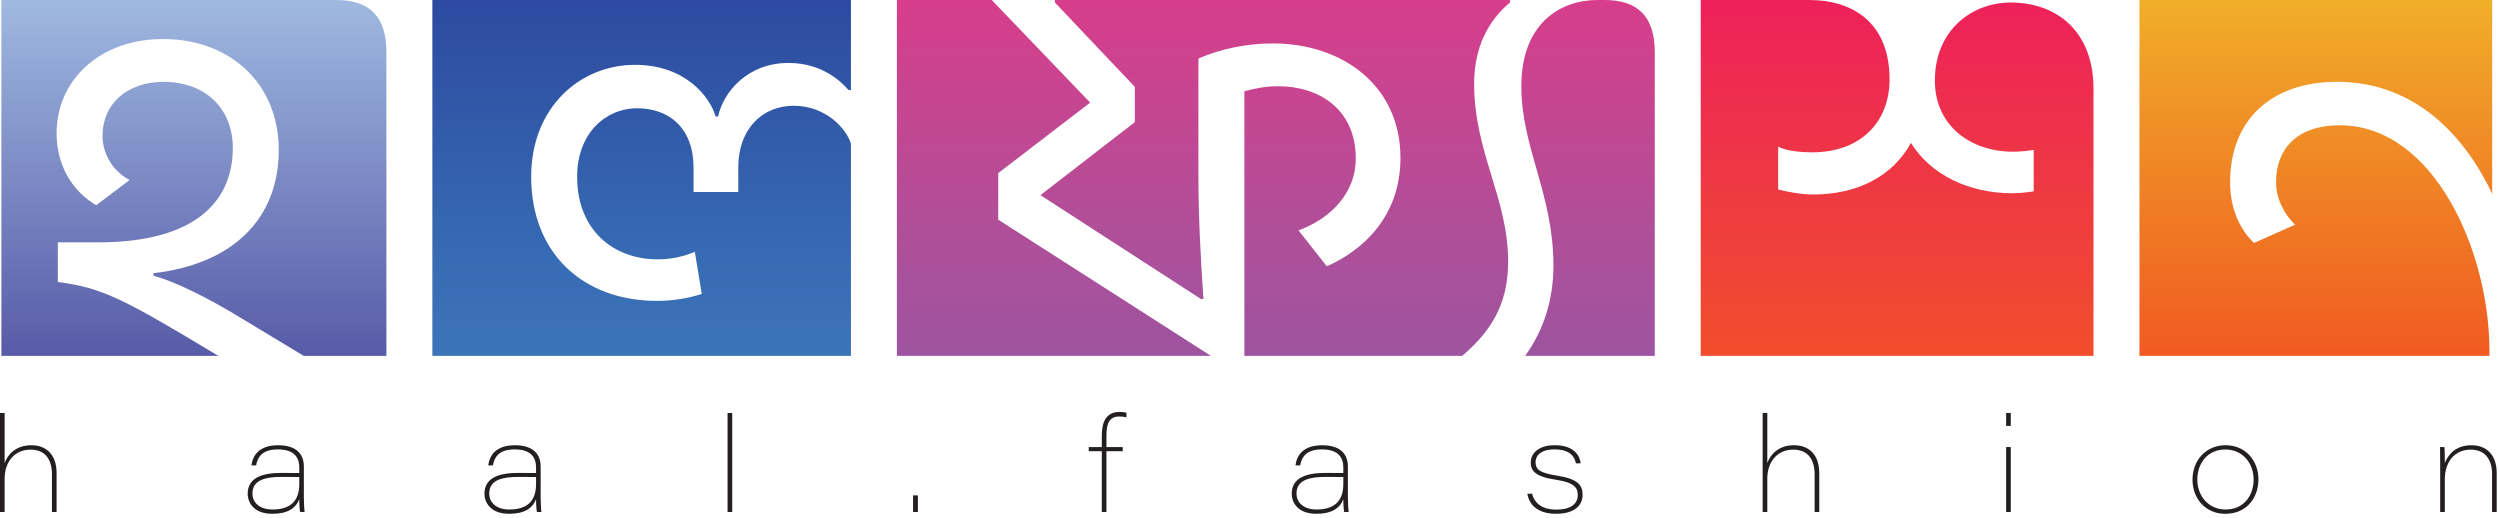<?xml version="1.0" encoding="utf-8"?>
<!-- Generator: Adobe Illustrator 26.3.1, SVG Export Plug-In . SVG Version: 6.00 Build 0)  -->
<svg version="1.0" id="Layer_1" xmlns="http://www.w3.org/2000/svg" xmlns:xlink="http://www.w3.org/1999/xlink" x="0px" y="0px"
	 viewBox="0 0 386 80" enable-background="new 0 0 386 80" xml:space="preserve">
<rect fill="none" width="385.492" height="79.329"/>
<defs>
<linearGradient id="SVGID_1_" gradientUnits="userSpaceOnUse" x1="357.565" y1="474.192" x2="357.565" y2="532.944" gradientTransform="matrix(1 0 0 1 0 -478)">
	<stop  offset="0" style="stop-color:#F0B529"/>
	<stop  offset="0.301" style="stop-color:#F09827"/>
	<stop  offset="0.775" style="stop-color:#F06E23"/>
	<stop  offset="1" style="stop-color:#F15A22"/>
</linearGradient>
</defs>
<path fill="url(#SVGID_1_)" d="M361.239,19.34c-6.609,0-9.816,3.693-9.816,8.747c0,2.527,1.166,4.859,2.916,6.609l-6.317,2.818
	c-2.333-2.236-3.693-5.443-3.693-9.427c0-9.329,6.122-15.453,16.521-15.453c12.538,0,20.061,9.038,23.948,17.299L384.784,0h-42.791
	h-3.885h-7.776v54.944h54.037v-0.81C384.369,38.875,375.817,19.34,361.239,19.34z"/>
	<defs>
			<linearGradient id="SVGID_00000092425663500885032710000000790327339736348820_" gradientUnits="userSpaceOnUse" x1="292.914" y1="474.192" x2="292.914" y2="532.944" gradientTransform="matrix(1 0 0 1 0 -478)">
			<stop  offset="0" style="stop-color:#ED1E5E"/>
			<stop  offset="1" style="stop-color:#F04E2C"/>
		</linearGradient>
	</defs>
<path fill="url(#SVGID_00000092425663500885032710000000790327339736348820_)" d="M310.408,0.389
	c-5.734,0-11.662,4.082-11.662,12.051c0,6.998,5.54,10.983,12.051,10.983c0.972,0,2.236-0.098,3.207-0.291v6.413
	c-0.68,0.098-1.943,0.292-3.304,0.292c-6.513,0-12.538-2.721-15.647-7.775c-2.819,5.15-8.261,7.97-15.161,7.97
	c-1.846,0-4.277-0.487-5.345-0.778v-6.609c1.263,0.68,3.595,0.875,5.247,0.875c7.484,0,11.954-4.665,11.954-11.274
	c0-8.455-5.345-12.245-12.44-12.245h-5.053h-3.888h-7.775v54.944h60.645v-41.24C323.237,4.859,317.601,0.389,310.408,0.389z"/>
<defs>
	<linearGradient id="SVGID_00000166669937370256454750000012114617301427905962_" gradientUnits="userSpaceOnUse" x1="196.893" y1="476.188" x2="196.893" y2="532.944" gradientTransform="matrix(1 0 0 1 0 -478)">
		<stop  offset="0" style="stop-color:#D93D8A"/>
		<stop  offset="0.663" style="stop-color:#B04F99"/>
		<stop  offset="1" style="stop-color:#9E54A0"/>
	</linearGradient>
</defs>
<path fill="url(#SVGID_00000166669937370256454750000012114617301427905962_)" d="M232.853,40.333
	c0-9.718-5.248-16.813-5.248-27.407c0-6.9,3.304-10.69,5.54-12.537V0h-10.012h-3.885h-56.37v0.389l12.342,13.023v5.443
	l-14.578,11.274l24.783,16.036h0.388c-0.486-6.998-0.777-13.024-0.777-19.147V9.038c3.304-1.457,7.386-2.332,11.468-2.332
	c10.787,0,19.728,6.512,19.728,17.688c0,9.038-5.831,14.286-11.37,16.717l-4.374-5.54c5.054-1.847,8.844-5.832,8.844-11.08
	c0-7.677-5.734-11.176-11.954-11.176c-1.847,0-3.498,0.291-5.247,0.777v40.852h33.638C231.067,50.462,232.853,45.959,232.853,40.333
	z"/>
<defs>
	<linearGradient id="SVGID_00000098215872100568756090000012235585541143553667_" gradientUnits="userSpaceOnUse" x1="245.195" y1="476.188" x2="245.195" y2="532.944" gradientTransform="matrix(1 0 0 1 0 -478)">
		<stop  offset="0" style="stop-color:#D93D8A"/>
		<stop  offset="0.663" style="stop-color:#B04F99"/>
		<stop  offset="1" style="stop-color:#9E54A0"/>
	</linearGradient>
</defs>
<path fill="url(#SVGID_00000098215872100568756090000012235585541143553667_)" d="M247.722,0h-1.068
	c-5.734,0-11.761,3.596-11.761,13.315c0,9.524,4.957,16.619,4.957,27.698c0,5.367-1.575,10.084-4.372,13.931h20.019V8.066
	C255.497,2.527,252.874,0,247.722,0z"/>
<defs>
	<linearGradient id="SVGID_00000072963455962515166140000017030673224031188105_" gradientUnits="userSpaceOnUse" x1="162.72" y1="476.188" x2="162.72" y2="532.944" gradientTransform="matrix(1 0 0 1 0 -478)">
		<stop  offset="0" style="stop-color:#D93D8A"/>
		<stop  offset="0.663" style="stop-color:#B04F99"/>
		<stop  offset="1" style="stop-color:#9E54A0"/>
	</linearGradient>
</defs>
<path fill="url(#SVGID_00000072963455962515166140000017030673224031188105_)" d="M154.13,26.726l14.188-10.884L153.123,0h-2.98
	h-3.885h-7.778v54.944h48.48l-32.83-21.026V26.726z"/>
<defs>
	<linearGradient id="SVGID_00000170998827593781871330000016562608560168659637_" gradientUnits="userSpaceOnUse" x1="99.07" y1="474.192" x2="99.07" y2="532.944" gradientTransform="matrix(1 0 0 1 0 -478)">
		<stop  offset="0" style="stop-color:#2C479E"/>
		<stop  offset="0.674" style="stop-color:#3668B1"/>
		<stop  offset="1" style="stop-color:#3B74B9"/>
	</linearGradient>
</defs>
<path fill="url(#SVGID_00000170998827593781871330000016562608560168659637_)" d="M122.541,16.328c-4.763,0-8.552,3.498-8.552,9.524
	v3.791h-6.9V25.95c0-6.22-3.791-9.233-8.747-9.233c-4.665,0-9.233,3.693-9.233,10.594c0,8.163,5.54,12.731,12.44,12.731
	c1.943,0,3.984-0.389,5.734-1.166l1.068,6.511c-2.138,0.68-4.47,1.069-6.9,1.069c-11.467,0-19.437-7.386-19.437-19.146
	c0-10.788,7.581-17.299,16.036-17.299c7.774,0,11.565,4.956,12.44,7.969h0.388c0.778-3.693,4.471-8.261,10.886-8.261
	c5.247,0,8.26,3.013,9.233,4.179h0.388V0H78.419h-3.888h-7.775v54.944h64.629V22.159C130.608,19.729,127.401,16.328,122.541,16.328z
	"/>
<defs>
	<linearGradient id="SVGID_00000095302571646194913390000004597004091701836959_" gradientUnits="userSpaceOnUse" x1="29.936" y1="474.192" x2="29.936" y2="532.944" gradientTransform="matrix(1 0 0 1 0 -478)">
		<stop  offset="0" style="stop-color:#A4BFE4"/>
		<stop  offset="1" style="stop-color:#585BA8"/>
	</linearGradient>
</defs>
<path fill="url(#SVGID_00000095302571646194913390000004597004091701836959_)" d="M51.886,0H48H0.212v54.944h33.495
	C18.645,45.865,15.726,44.452,8.928,43.54v-6.122h6.22c15.356,0,20.799-6.609,20.799-14.579c0-6.025-4.179-10.204-10.691-10.204
	c-5.54,0-9.427,3.304-9.427,8.358c0,2.625,1.459,5.345,4.179,6.804l-5.151,3.888c-3.984-2.332-6.122-6.513-6.122-11.079
	c0-8.261,6.706-14.579,16.424-14.579c10.495,0,17.882,6.998,17.882,17.106c0,10.981-7.483,17.687-19.341,19.048v0.389
	c2.916,0.777,7.775,3.013,13.801,6.706l9.39,5.67h12.77V8.066C59.661,2.527,57.037,0,51.886,0z"/>
<path fill="#231F20" d="M0.717,63.765v7.736c0.444-1.277,1.692-2.758,4.128-2.758c2.111,0,3.894,1.251,3.894,4.325v5.98H8.021
	v-5.833c0-2.104-0.91-3.792-3.307-3.792c-2.526,0-3.998,1.972-3.998,4.46v5.165H0V63.765H0.717z"/>
<path fill="#231F20" d="M46.916,76.803c0,0.977,0.072,1.994,0.112,2.246h-0.689c-0.068-0.279-0.143-1.312-0.131-1.96
	c-0.543,1.371-1.768,2.24-4.166,2.24c-2.846,0-3.8-1.718-3.8-3.111c0-2.498,2.34-3.198,5.164-3.198c1.656,0,2.335,0,2.802,0.012
	v-0.856c0-1.433-0.679-2.788-3.291-2.788c-2.379,0-3.115,1.109-3.378,2.472h-0.717c0.197-1.519,1.155-3.115,4.126-3.115
	c3.025,0,3.968,1.574,3.968,3.296V76.803L46.916,76.803z M46.208,73.648c-0.602-0.011-1.412-0.011-2.797-0.011
	c-2.286,0-4.433,0.41-4.433,2.554c0,1.431,1.126,2.475,3.098,2.475c3.212,0,4.132-1.771,4.132-3.956V73.648z"/>
<path fill="#231F20" d="M83.476,76.803c0,0.977,0.072,1.994,0.112,2.246h-0.689c-0.068-0.279-0.143-1.312-0.131-1.96
	c-0.543,1.371-1.768,2.24-4.166,2.24c-2.846,0-3.8-1.718-3.8-3.111c0-2.498,2.34-3.198,5.164-3.198c1.656,0,2.335,0,2.802,0.012
	v-0.856c0-1.433-0.679-2.788-3.291-2.788c-2.379,0-3.115,1.109-3.378,2.472h-0.717c0.197-1.519,1.155-3.115,4.126-3.115
	c3.025,0,3.968,1.574,3.968,3.296V76.803L83.476,76.803z M82.768,73.648c-0.603-0.011-1.412-0.011-2.797-0.011
	c-2.286,0-4.433,0.41-4.433,2.554c0,1.431,1.126,2.475,3.098,2.475c3.212,0,4.132-1.771,4.132-3.956L82.768,73.648L82.768,73.648z"
	/>
<path fill="#231F20" d="M112.336,79.049V63.765h0.718v15.284C113.054,79.049,112.336,79.049,112.336,79.049z"/>
<path fill="#231F20" d="M140.976,79.049v-2.564h0.745v2.564H140.976z"/>
<path fill="#231F20" d="M170.118,79.049v-9.382h-2.015v-0.644h2.015v-1.767c0-1.907,0.552-3.652,2.729-3.652
	c0.478,0,0.869,0.052,1.074,0.132v0.711c-0.274-0.091-0.723-0.143-1.083-0.143c-1.371,0-2.004,0.78-2.004,2.951v1.768h2.513v0.644
	h-2.513v9.382C170.834,79.049,170.118,79.049,170.118,79.049z"/>
<path fill="#231F20" d="M208.117,76.803c0,0.977,0.072,1.994,0.112,2.246h-0.689c-0.068-0.279-0.143-1.312-0.131-1.96
	c-0.543,1.371-1.768,2.24-4.167,2.24c-2.846,0-3.8-1.718-3.8-3.111c0-2.498,2.34-3.198,5.164-3.198c1.657,0,2.335,0,2.802,0.012
	v-0.856c0-1.433-0.679-2.788-3.292-2.788c-2.379,0-3.115,1.109-3.378,2.472h-0.717c0.197-1.519,1.155-3.115,4.126-3.115
	c3.026,0,3.968,1.574,3.968,3.296v4.762H208.117z M207.409,73.648c-0.603-0.011-1.413-0.011-2.797-0.011
	c-2.286,0-4.433,0.41-4.433,2.554c0,1.431,1.126,2.475,3.098,2.475c3.212,0,4.132-1.771,4.132-3.956L207.409,73.648L207.409,73.648z
	"/>
<path fill="#231F20" d="M236.559,76.232c0.397,1.599,1.698,2.453,3.732,2.453c2.168,0,3.316-0.843,3.316-2.248
	c0-1-0.355-1.913-3.355-2.36c-3.364-0.495-3.908-1.477-3.908-2.703c0-1.113,0.914-2.631,3.701-2.631c3.087,0,3.896,1.711,4.01,2.794
	h-0.733c-0.184-0.876-0.738-2.15-3.33-2.15c-2.286,0-2.901,1.127-2.901,1.942c0,1.217,0.721,1.696,3.319,2.108
	c3.27,0.509,3.943,1.526,3.943,2.963c0,1.78-1.441,2.929-4.088,2.929c-2.732,0-4.15-1.304-4.441-3.097H236.559L236.559,76.232z"/>
<path fill="#231F20" d="M272.871,63.765v7.736c0.444-1.277,1.692-2.758,4.128-2.758c2.111,0,3.894,1.251,3.894,4.325v5.98h-0.717
	v-5.833c0-2.104-0.91-3.792-3.307-3.792c-2.526,0-3.998,1.972-3.998,4.46v5.165h-0.717V63.765H272.871z"/>
<path fill="#231F20" d="M309.746,63.765h0.717v1.996h-0.717V63.765z M309.746,69.023h0.717v10.025h-0.717V69.023z"/>
<path fill="#231F20" d="M348.705,74.014c0,2.692-1.682,5.315-5.121,5.315c-3.111,0-5.062-2.408-5.062-5.25
	c0-3.044,2.102-5.336,5.118-5.336C346.795,68.743,348.705,71.238,348.705,74.014z M339.268,74.079c0,2.538,1.777,4.59,4.355,4.59
	c2.814,0,4.335-2.137,4.335-4.636c0-2.519-1.699-4.63-4.372-4.63C340.859,69.403,339.268,71.499,339.268,74.079z"/>
<path fill="#231F20" d="M376.765,71.89c0-1.485-0.012-2.313-0.021-2.866h0.689c0.028,0.346,0.061,1.64,0.049,2.469
	c0.408-1.062,1.483-2.749,4.101-2.749c2.292,0,3.909,1.435,3.909,4.31v5.995h-0.717v-5.848c0-2.217-1.051-3.777-3.287-3.777
	c-2.705,0-4.006,2.15-4.006,4.541v5.084h-0.717V71.89z"/>
</svg>
